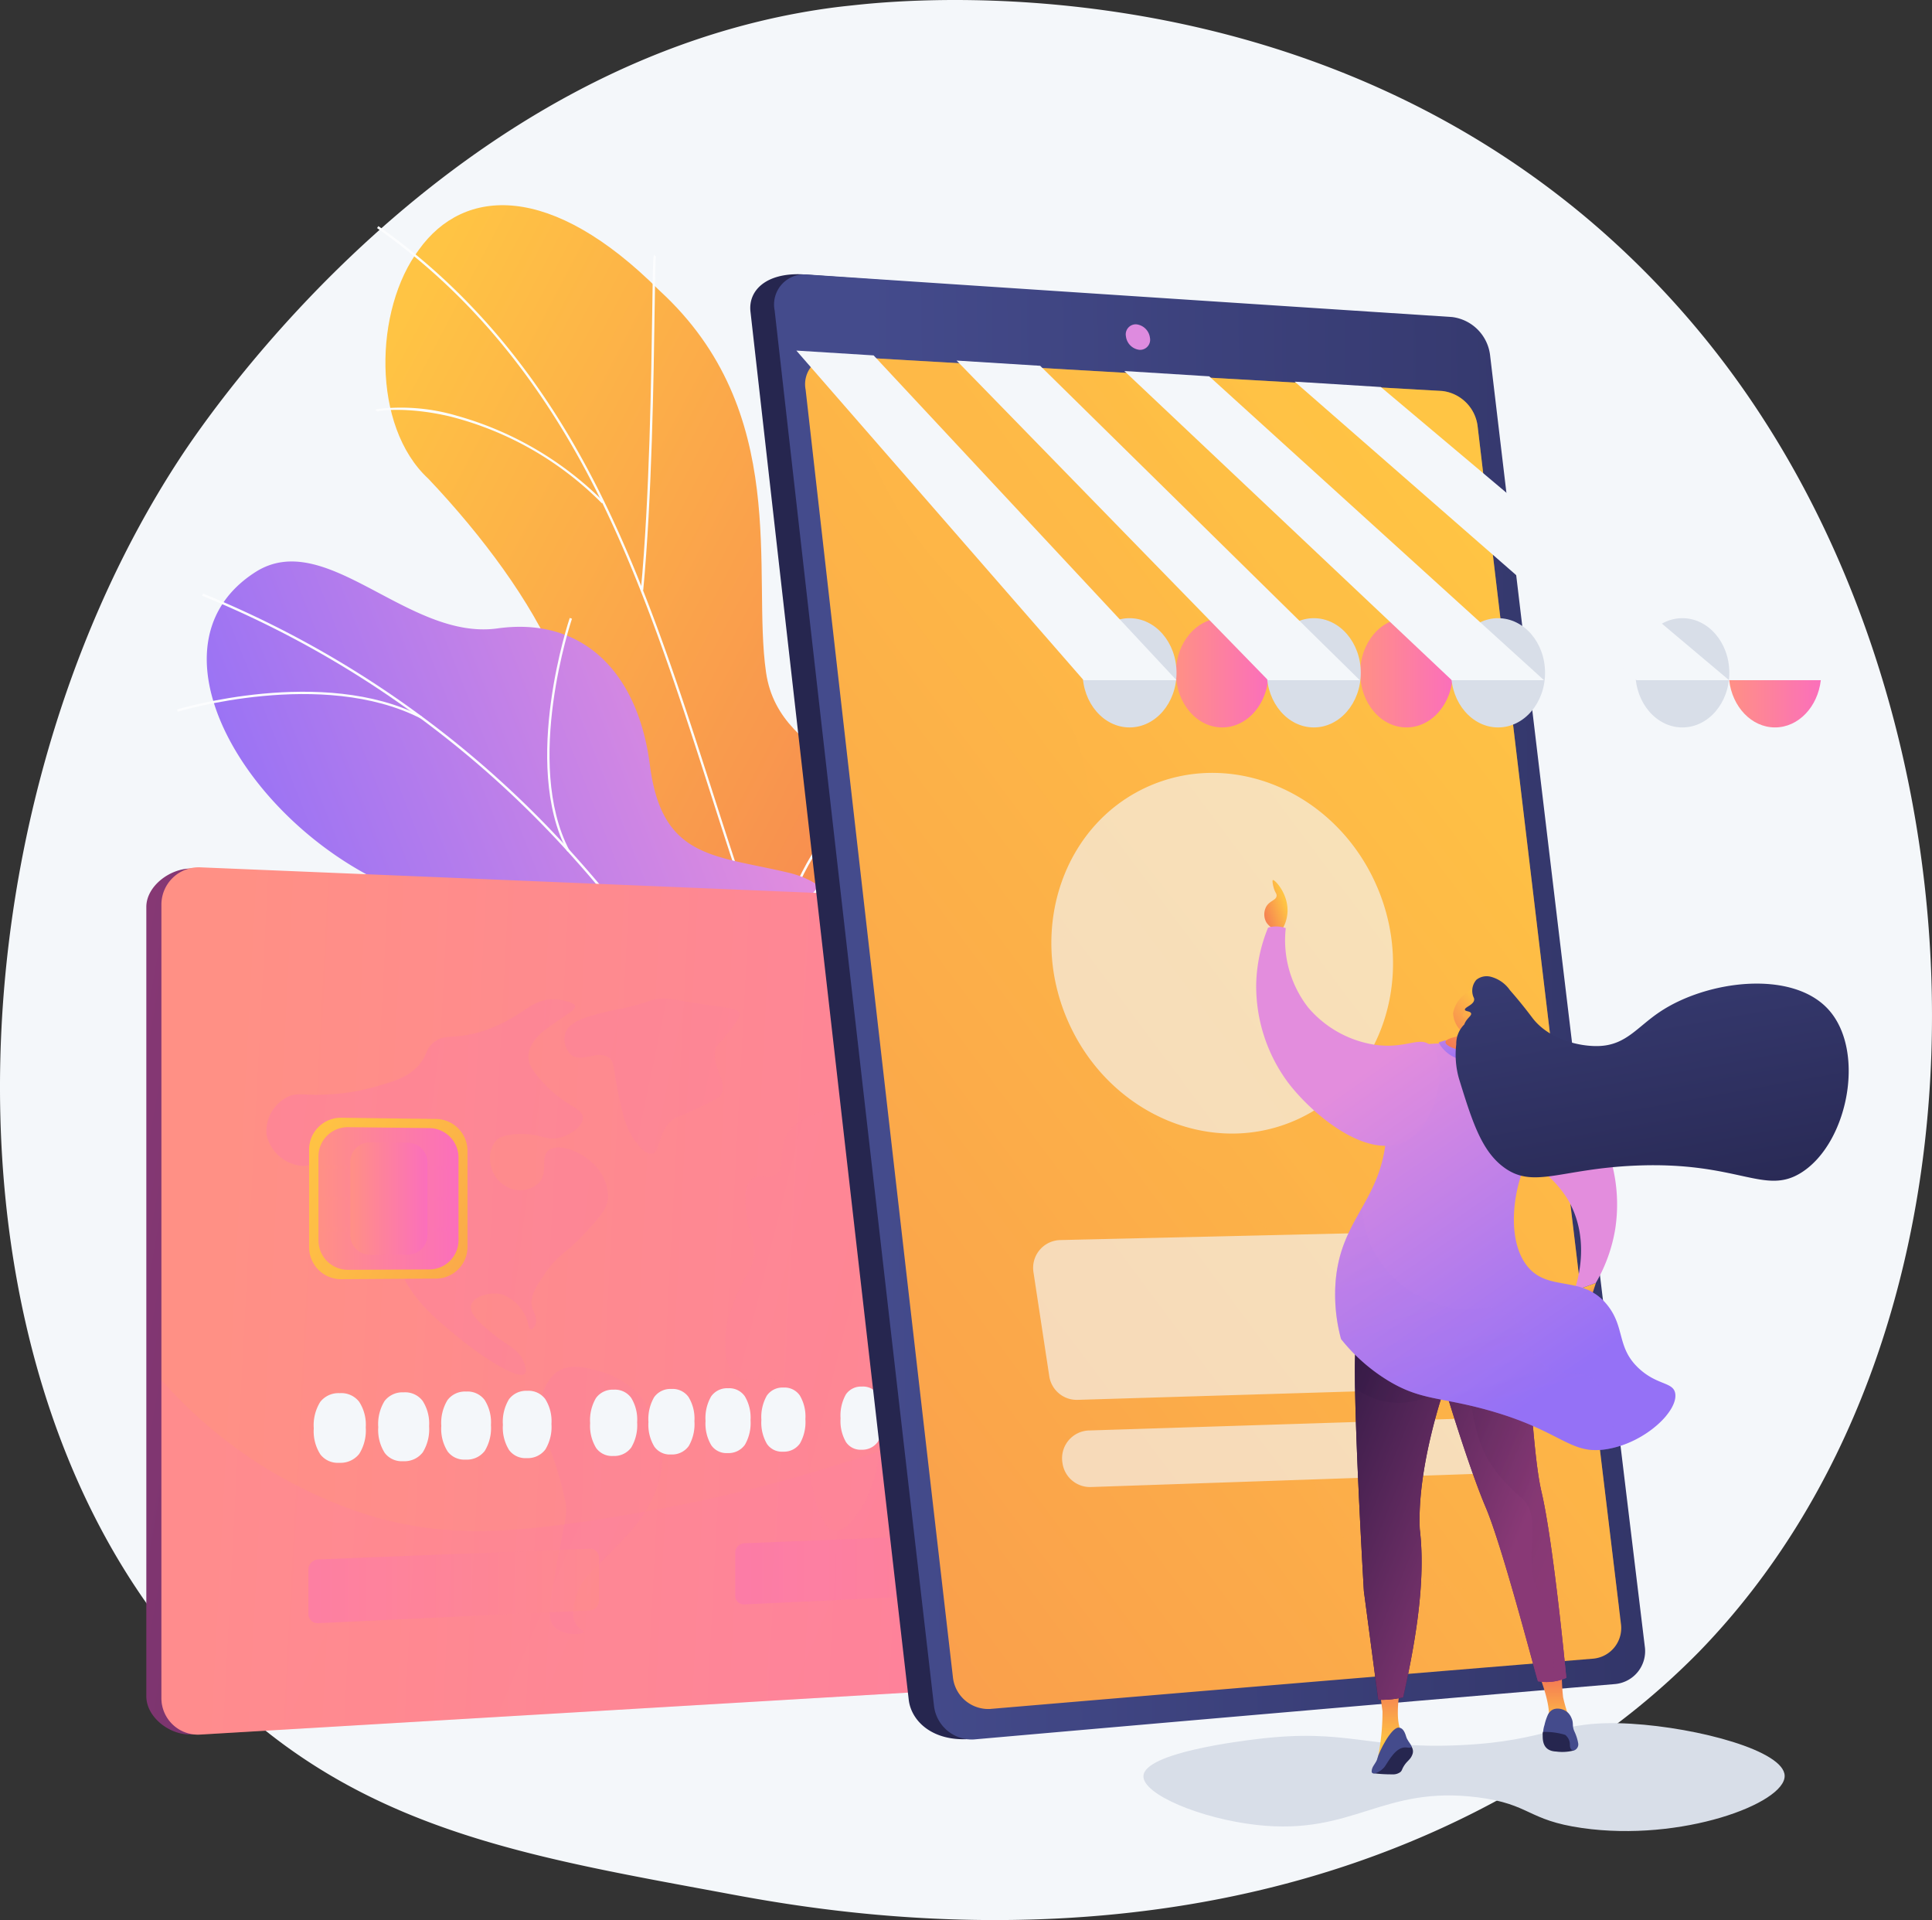 <svg xmlns="http://www.w3.org/2000/svg" xmlns:xlink="http://www.w3.org/1999/xlink" width="207.227" height="205.903" viewBox="0 0 207.227 205.903">
  <rect x="0" y="0" width="207.227" height="205.903" fill="#333333" stroke="none"/>
  <defs>
    <linearGradient id="linear-gradient" x1="0.099" y1="0.058" x2="0.967" y2="0.938" gradientUnits="objectBoundingBox">
      <stop offset="0" stop-color="#ffc444"/>
      <stop offset="1" stop-color="#f36f56"/>
    </linearGradient>
    <linearGradient id="linear-gradient-2" x1="0.792" y1="0.343" x2="0.012" y2="0.881" gradientUnits="objectBoundingBox">
      <stop offset="0" stop-color="#ab316d"/>
      <stop offset="1" stop-color="#792d3d"/>
    </linearGradient>
    <linearGradient id="linear-gradient-3" x1="1" y1="0.499" x2="0" y2="0.499" xlink:href="#linear-gradient"/>
    <linearGradient id="linear-gradient-4" x1="0.859" y1="0.339" x2="0.194" y2="0.606" gradientUnits="objectBoundingBox">
      <stop offset="0" stop-color="#e38ddd"/>
      <stop offset="1" stop-color="#9571f6"/>
    </linearGradient>
    <linearGradient id="linear-gradient-5" x1="1.161" y1="0.611" x2="-0.093" y2="0.452" gradientUnits="objectBoundingBox">
      <stop offset="0" stop-color="#311944"/>
      <stop offset="1" stop-color="#893976"/>
    </linearGradient>
    <linearGradient id="linear-gradient-6" x1="0.044" y1="0.5" x2="1.693" y2="0.563" gradientUnits="objectBoundingBox">
      <stop offset="0" stop-color="#ff9085"/>
      <stop offset="1" stop-color="#fb6fbb"/>
    </linearGradient>
    <linearGradient id="linear-gradient-7" x1="-1.904" y1="0.115" x2="3.129" y2="0.83" gradientUnits="objectBoundingBox">
      <stop offset="0" stop-color="#fb6fbb"/>
      <stop offset="1" stop-color="#ff9085"/>
    </linearGradient>
    <linearGradient id="linear-gradient-8" x1="-5.02" y1="-0.514" x2="4.3" y2="1.232" xlink:href="#linear-gradient-7"/>
    <linearGradient id="linear-gradient-9" x1="-7.633" y1="-0.088" x2="5.875" y2="0.937" xlink:href="#linear-gradient-7"/>
    <linearGradient id="linear-gradient-10" x1="-1.651" y1="0.098" x2="0.879" y2="0.614" xlink:href="#linear-gradient-7"/>
    <linearGradient id="linear-gradient-11" x1="-78.374" y1="-3.366" x2="21.671" y2="1.7" xlink:href="#linear-gradient-7"/>
    <linearGradient id="linear-gradient-12" x1="-26.102" y1="-8.923" x2="3.513" y2="1.917" xlink:href="#linear-gradient-7"/>
    <linearGradient id="linear-gradient-13" x1="-68.612" y1="-6.255" x2="7.557" y2="1.485" xlink:href="#linear-gradient-7"/>
    <linearGradient id="linear-gradient-14" x1="-29.431" y1="-6.919" x2="1.795" y2="1.153" xlink:href="#linear-gradient-7"/>
    <linearGradient id="linear-gradient-15" x1="-94.755" y1="-5.433" x2="8.985" y2="1.276" xlink:href="#linear-gradient-7"/>
    <linearGradient id="linear-gradient-16" x1="-31.76" y1="-3.934" x2="2.819" y2="0.998" xlink:href="#linear-gradient-7"/>
    <linearGradient id="linear-gradient-17" x1="-12.388" y1="-1.612" x2="1.184" y2="0.664" xlink:href="#linear-gradient-7"/>
    <linearGradient id="linear-gradient-18" x1="-1.547" y1="-0.615" x2="2.955" y2="1.845" gradientUnits="objectBoundingBox">
      <stop offset="0" stop-color="#f57e53"/>
      <stop offset="0" stop-color="#f68252"/>
      <stop offset="0.04" stop-color="#f99a4d"/>
      <stop offset="0.08" stop-color="#fcad49"/>
      <stop offset="0.13" stop-color="#feba46"/>
      <stop offset="0.2" stop-color="#ffc244"/>
      <stop offset="0.32" stop-color="#ffc444"/>
      <stop offset="0.45" stop-color="#fdb946"/>
      <stop offset="0.69" stop-color="#f99c4c"/>
      <stop offset="1" stop-color="#f36f56"/>
    </linearGradient>
    <linearGradient id="linear-gradient-19" x1="-0.003" y1="0.51" x2="0.995" y2="0.51" xlink:href="#linear-gradient-6"/>
    <linearGradient id="linear-gradient-20" x1="-0.003" y1="0.827" x2="0.995" y2="0.827" xlink:href="#linear-gradient-6"/>
    <linearGradient id="linear-gradient-21" x1="-0.003" y1="0.864" x2="0.995" y2="0.864" xlink:href="#linear-gradient-6"/>
    <linearGradient id="linear-gradient-22" x1="-0.003" y1="0.883" x2="0.995" y2="0.883" xlink:href="#linear-gradient-6"/>
    <linearGradient id="linear-gradient-23" x1="-0.006" y1="0.514" x2="0.992" y2="0.514" xlink:href="#linear-gradient-6"/>
    <linearGradient id="linear-gradient-24" x1="0.05" y1="0.504" x2="1.675" y2="0.71" xlink:href="#linear-gradient-7"/>
    <linearGradient id="linear-gradient-25" x1="0" y1="0.5" x2="1" y2="0.5" xlink:href="#linear-gradient-7"/>
    <linearGradient id="linear-gradient-26" x1="0" y1="0.5" x2="1" y2="0.5" xlink:href="#linear-gradient-7"/>
    <linearGradient id="linear-gradient-27" x1="0.12" y1="0.498" x2="1.614" y2="0.464" gradientUnits="objectBoundingBox">
      <stop offset="0" stop-color="#444b8c"/>
      <stop offset="1" stop-color="#26264f"/>
    </linearGradient>
    <linearGradient id="linear-gradient-28" x1="0.794" y1="0.113" x2="-0.747" y2="2.041" xlink:href="#linear-gradient"/>
    <linearGradient id="linear-gradient-29" x1="0.793" y1="0.123" x2="-0.826" y2="2.208" xlink:href="#linear-gradient"/>
    <linearGradient id="linear-gradient-30" x1="0" y1="0.5" x2="1" y2="0.5" xlink:href="#linear-gradient-6"/>
    <linearGradient id="linear-gradient-31" x1="0" y1="0.5" x2="1" y2="0.5" xlink:href="#linear-gradient-6"/>
    <linearGradient id="linear-gradient-34" x1="0" y1="0.5" x2="1" y2="0.5" xlink:href="#linear-gradient-6"/>
    <linearGradient id="linear-gradient-35" x1="0.782" y1="0.329" x2="-0.103" y2="0.986" xlink:href="#linear-gradient"/>
    <linearGradient id="linear-gradient-36" x1="0.416" y1="0.207" x2="0.655" y2="0.651" xlink:href="#linear-gradient"/>
    <linearGradient id="linear-gradient-37" x1="0.5" y1="1.152" x2="0.5" y2="-0.027" xlink:href="#linear-gradient"/>
    <linearGradient id="linear-gradient-38" x1="0.5" y1="0.734" x2="0.5" y2="-0.116" xlink:href="#linear-gradient"/>
    <linearGradient id="linear-gradient-39" x1="0" y1="0.5" x2="1" y2="0.5" xlink:href="#linear-gradient-5"/>
    <linearGradient id="linear-gradient-40" x1="-0.032" y1="0.129" x2="0.689" y2="0.731" xlink:href="#linear-gradient-5"/>
    <linearGradient id="linear-gradient-41" x1="0.252" y1="0.047" x2="0.972" y2="0.677" xlink:href="#linear-gradient-5"/>
    <linearGradient id="linear-gradient-42" x1="0.465" y1="0.36" x2="-0.201" y2="-1.097" xlink:href="#linear-gradient-4"/>
    <linearGradient id="linear-gradient-43" x1="0.121" y1="0.029" x2="0.601" y2="0.855" xlink:href="#linear-gradient-4"/>
    <linearGradient id="linear-gradient-44" x1="0.15" y1="-1.342" x2="0.694" y2="1.115" xlink:href="#linear-gradient-4"/>
    <linearGradient id="linear-gradient-45" x1="0.86" y1="0.292" x2="0.114" y2="1.156" xlink:href="#linear-gradient"/>
    <linearGradient id="linear-gradient-46" x1="1.053" y1="-1.153" x2="-0.97" y2="5.24" xlink:href="#linear-gradient"/>
    <linearGradient id="linear-gradient-47" x1="0.018" y1="-1.017" x2="0.749" y2="1.219" xlink:href="#linear-gradient-27"/>
    <linearGradient id="linear-gradient-48" x1="0.555" y1="0.622" x2="1.432" y2="2.129" xlink:href="#linear-gradient-4"/>
    <linearGradient id="linear-gradient-49" x1="0.053" y1="-0.577" x2="0.546" y2="0.805" xlink:href="#linear-gradient-4"/>
  </defs>
  <g id="Asset_1" data-name="Asset 1" transform="translate(0 0)">
    <path id="Path" d="M182.294,177.082a79.361,79.361,0,0,1-13.915,11.3c-36.038,24.063-77.234,17.127-89.97,14.76-20.55-3.825-37.9-6.523-52.8-19.988C-8.257,152.551-6.61,88.725,19.268,49.188,22.336,44.5,48.174,6.2,89.459.8,90.467.671,91.223.6,91.882.527c6.387-.676,45.964-4.248,78.235,22.792a96.26,96.26,0,0,1,18.947,21.5C214.272,83.745,214.351,144.038,182.294,177.082Z" transform="translate(0 0)" fill="#f4f7fa"/>
    <g id="Group" transform="translate(40.248 21.96)">
      <path id="Path-2" data-name="Path" d="M64.831,122.733Q56.873,127,48.69,130.927c-.025.127-9.307-9.106-8.415-18.222C42.2,94.9,28.592,90.3,22.548,86.072c-8.846-5.71-13.642-15.44-5.68-21.545,8.7-6.945-.652-22.936-12.254-35.187-6.12-5.632-5.836-18.186-1.008-24.589,4.811-6.7,14.165-7.238,25.8,4.409,14.154,12.975,9.879,30.306,11.42,40.933,1.5,10.44,15.344,9.52,12.7,21.717-1.988,10.572-6.85,20.72,1.542,25.92C63.479,102.787,67.18,109.278,64.831,122.733Z" transform="translate(1.091 0.048)" fill="url(#linear-gradient)"/>
      <path id="Path-3" data-name="Path" d="M59.586,126A421.575,421.575,0,0,1,39.944,73.506c-1.47-4.254-2.866-8.608-4.217-12.816C32.109,49.414,28.369,37.755,23,27.373,16.99,15.767,9.468,6.881,0,.207L.144,0c9.5,6.7,17.05,15.613,23.075,27.256,5.383,10.4,9.127,22.071,12.744,33.355,1.351,4.209,2.747,8.562,4.217,12.816a419.978,419.978,0,0,0,19.607,52.422Z" transform="translate(0.196 2.291)" fill="#fcfdfe"/>
      <path id="Path-4" data-name="Path" d="M.253,35.968,0,35.944C.936,26.063,1.123,12.87,1.224,5.782,1.3.078,1.325.068,1.454,0l.118.225L1.513.112l.109.059c-.072.2-.1,2.592-.144,5.616C1.377,12.877,1.19,26.077.253,35.968Z" transform="translate(28.491 5.368)" fill="#fcfdfe"/>
      <path id="Path-5" data-name="Path" d="M24.3,10.276A35.044,35.044,0,0,0,8.013.961C3.559-.092.447.3.2.439A.1.1,0,0,0,.238.388L0,.3C.025.231.089.2.263.159a21.116,21.116,0,0,1,8.462.72,35.919,35.919,0,0,1,15.75,9.216Z" transform="translate(0.018 21.742)" fill="#fcfdfe"/>
      <path id="Path-6" data-name="Path" d="M35.153,22.728C31.219,15.854,24.706,10.151,15.8,5.78A73.155,73.155,0,0,0,.588.384C.193.289.054.256,0,.233L.1,0C.139.016.364.072.647.138a73.424,73.424,0,0,1,15.26,5.415C24.864,9.945,31.414,15.682,35.374,22.6Z" transform="translate(10.613 70.452)" fill="#fcfdfe"/>
      <path id="Shape" d="M10.682,0l.144.039,0,.152-.1-.072.066.106C10.676.305-.795,9.843.328,23.164l-.249.02C-1.062,9.659,10.562.045,10.682,0Z" transform="translate(42.876 61.644)" fill="#fcfdfe"/>
      <path id="Path-7" data-name="Path" d="M17.231,9.981C15.293,7.156,10.832,3.2.593.384.034.23.034.23,0,.168L.223.048.112.108.176,0C.212.017.42.072.66.14c10.313,2.835,14.818,6.84,16.781,9.7Z" transform="translate(40.699 114.147)" fill="#fcfdfe"/>
      <path id="Path-8" data-name="Path" d="M.6,19.446C-.342,16.9-1,11.032,5.244.28,5.33.132,5.388.036,5.4,0l.228.112c-.019.039-.078.139-.168.3C-.729,11.069-.088,16.857.843,19.358Z" transform="translate(54.668 98.542)" fill="#fcfdfe"/>
    </g>
    <path id="Path-9" data-name="Path" d="M14.94,34.824a2.347,2.347,0,0,0,1.872,1.358,16.513,16.513,0,0,0,5.728-1.52,16.51,16.51,0,0,0,5.136-3.105,2.31,2.31,0,0,0,.346-2.215L20.061,0,0,8.512Z" transform="translate(76.368 130.568)" fill="url(#linear-gradient-2)"/>
    <ellipse id="Oval" cx="10.915" cy="1.754" rx="10.915" ry="1.754" transform="translate(75.594 137.359) rotate(-22.99)" fill="url(#linear-gradient-3)"/>
    <path id="Path-10" data-name="Path" d="M73.558,70.057a7.411,7.411,0,0,1-2.578,2.9c-9.907,5.157-15.112,4.87-15.616,4.722-.086-.026-1.56-4.563-1.644-4.592a9.281,9.281,0,0,0-2.647-4.812c-4.348-4.131-19.4-.606-19.613-11.916-.155-8.287,8.986-15.009-8.193-20.22S-7.993,9.627,5.2,1.149c7.569-4.864,16.4,7.367,25.976,6.029,9.1-1.271,15.066,4.616,16.355,14.659s6.849,9.633,14.862,11.536c9.626,2.285,5.832,13.685,4.1,18.546C65.106,55.834,67.366,68.62,73.558,70.057Z" transform="translate(22.177 60.213)" fill="url(#linear-gradient-4)"/>
    <g id="Group-2" data-name="Group" transform="translate(18.936 63.648)">
      <path id="Path-11" data-name="Path" d="M63.924,71.767A110.5,110.5,0,0,0,40.1,28.67,107.969,107.969,0,0,0,0,.235L.094,0a108.182,108.182,0,0,1,40.2,28.5A110.715,110.715,0,0,1,64.166,71.7Z" transform="translate(2.748 0.003)" fill="#fcfdfe"/>
      <path id="Path-12" data-name="Path" d="M.069,24.467C-.947,11.254,9.553.111,9.66,0l.183.175C9.737.285-.685,11.349.322,24.448Z" transform="translate(60.166 30.27)" fill="#fcfdfe"/>
      <path id="Path-13" data-name="Path" d="M31.292,11.054C24.219.056.243.254,0,.254L0,0A73.85,73.85,0,0,1,13.026,1.235c6.366,1.2,14.739,3.862,18.479,9.678Z" transform="translate(33.537 54.837)" fill="#fcfdfe"/>
      <path id="Path-14" data-name="Path" d="M2.163,25.045C-2.826,15.6,2.369.155,2.422,0l.24.082c-.053.154-5.212,15.5-.275,24.845Z" transform="translate(39.753 2.62)" fill="#fcfdfe"/>
      <path id="Path-15" data-name="Path" d="M26.15,2.876C15.607-2.537.226,2.094.072,2.142L0,1.9c.156-.048,15.633-4.71,26.269.752Z" transform="translate(0.058 10.533)" fill="#fcfdfe"/>
    </g>
    <path id="Path-16" data-name="Path" d="M128.934,81.7a3.634,3.634,0,0,1-3.115,3.767L4.877,92.855C2.586,92.991,0,91.055,0,88.762V4.125C0,1.834,2.649-.092,4.94,0L125.819,5.177a3.557,3.557,0,0,1,3.115,3.712Z" transform="translate(15.695 93.142)" fill="url(#linear-gradient-5)"/>
    <path id="Path-17" data-name="Path" d="M129.558,81.967a3.651,3.651,0,0,1-3.131,3.786L4.195,93A3.917,3.917,0,0,1,0,89.062V4.016A4,4,0,0,1,4.195,0L126.427,5.073a3.571,3.571,0,0,1,3.131,3.73Z" transform="translate(17.313 93.014)" fill="url(#linear-gradient-6)"/>
    <g id="Group-3" data-name="Group" transform="translate(28.512 107.064)" opacity="0.43" style="mix-blend-mode: multiply;isolation: isolate">
      <path id="Path-18" data-name="Path" d="M2.065,10.576A4.117,4.117,0,0,0,.037,14.519a4.246,4.246,0,0,0,3.038,3.2c1.719.51,2.285-.593,4.131-.421,2.787.258,4.95,3.1,5.852,5.191.886,2.056.2,2.555.768,4.921,1.008,4.153,4.112,6.675,7.064,9.072,2.452,1.99,6.179,4.38,6.848,3.648.239-.262.024-.852-.107-1.209-.516-1.415-1.695-1.728-3.3-3.039-1.146-.936-2.592-2.116-2.36-3.072.232-.94,2.066-1.537,3.429-1.137a4.527,4.527,0,0,1,2.448,2.4c.3.556.251,1.282.531,1.314.192.023.407-.274.5-.528.248-.654-.186-1.279-.344-1.783-.365-1.16.5-2.421,1.358-3.672,1.435-2.094,2.274-2.113,4.486-4.543,1.476-1.622,2.214-2.455,2.295-3.635a5.078,5.078,0,0,0-1.807-3.792c-1.349-1.228-3.643-2.078-4.621-1.206-.878.784.046,2.294-.986,3.435a2.925,2.925,0,0,1-2.973.648,3.423,3.423,0,0,1-2.279-3.031,2.874,2.874,0,0,1,.642-2.131c.208-.216.715-.652,2.417-.71,2.386-.081,2.88.726,4.3.413,1.183-.261,2.607-1.21,2.592-2.16-.02-1.112-2-1.25-4.278-3.79-.888-.991-1.611-1.82-1.553-2.888.081-1.5,1.662-2.658,1.976-2.887,1.229-.9,2.318-1.624,2.318-1.624.306-.2.751-.5.7-.784C33.089.53,32.85.4,32.423.263A5.283,5.283,0,0,0,30.035.052c-1.612.324-2.126,1.12-4.1,2.168a14.6,14.6,0,0,1-4,1.527c-2.112.441-2.839.027-3.888.8-1.015.747-.695,1.4-1.74,2.564-1.1,1.224-2.436,1.617-4.525,2.232a22.512,22.512,0,0,1-4.645.825C3.956,10.4,3.283,9.848,2.065,10.576Z" transform="translate(0.046 0.109)" fill="url(#linear-gradient-7)"/>
      <path id="Path-19" data-name="Path" d="M4.544,1.415C2.37,1.957.475,2.43.08,3.782a2.3,2.3,0,0,0,.561,2.2C1.783,7.029,3.5,5.45,4.752,6.36c.667.486.414,1.111,1.177,4.594.509,2.323.927,3.437,1.728,4.443.453.57,1.088,1.368,1.719,1.246.936-.181.58-2.133,2.054-3.514.516-.485.611-.288,3.063-1.47,1.428-.685,2.143-1.034,2.3-1.328.8-1.5-1.332-3.384-.473-5.17.162-.336.184-.158,1.282-1.547,1.259-1.594,1.243-1.848,1.21-1.973-.14-.531-1.076-.6-3.506-.953C11.26.093,10.931-.16,9.723.1,8.921.279,8.707.469,6.972.9,5.608,1.233,5.456,1.187,4.544,1.415Z" transform="translate(32.036 0.009)" fill="url(#linear-gradient-8)"/>
      <path id="Path-20" data-name="Path" d="M1.613.669A4.82,4.82,0,0,0,.065,3.846c-.242,1.6.211,2.634,1.056,5.244a36.01,36.01,0,0,1,1.615,5.652c.119,1.4-.13,1.652-1.123,7.2-.739,4.134-.819,5.2-.14,5.929,1,1.065,3.136.857,3.221.572.042-.139-.42-.24-.768-.691-.776-1.008-.216-2.747-.072-3.205.581-1.809,1.691-2.613,3.482-4.443,2.109-2.156,3.48-3.557,4.485-5.6a10.814,10.814,0,0,0,1.234-6.1,9.675,9.675,0,0,0-1.715-4.437A9.14,9.14,0,0,0,6.433.5C5.056.106,3.09-.471,1.613.669Z" transform="translate(29.45 39.507)" fill="url(#linear-gradient-9)"/>
      <path id="Path-21" data-name="Path" d="M2.185,23.791A21.8,21.8,0,0,0,.236,28.6c-.3,1.4-.583,4.579.942,5.782,1.377,1.086,2.964-.444,4.879.762A5.513,5.513,0,0,1,7.981,37.8c1.112,2.4.582,3.75,1.057,6.85.223,1.456.936,6.08,2.7,6.345,1.47.221,3.066-2.672,3.332-3.154a17.388,17.388,0,0,0,1.494-5.18c.694-3.478.432-3.96,1.166-4.944.936-1.269,2.074-1.436,2.322-2.642a3.2,3.2,0,0,0-.515-2.16c-.968-1.8-2.319-1.578-3.232-3.316-.526-1-.667-2.2-.455-2.314.191-.105.72.621.973.973.785,1.08.689,1.476,1.165,2.02a3.225,3.225,0,0,0,2.706.87c.742-.108,2.078-.576,2.241-1.5.126-.708-.483-1.457-1.215-2.357-.591-.726-1.034-1.037-.962-1.178s.6.037,1.986.539c1.5.544,2.252.816,2.358.881.5.307.936.725,2.345,3.233,1.427,2.537,1.944,3.812,2.269,3.7.161-.056.133-.407.251-1.6.177-1.778.274-2.679.69-3.328.351-.546,1.1-1.291,1.877-1.2.465.056,1.023.832,2.118,2.38,1.08,1.524,1.44,2.04,2.169,2.436.382.207,1.066.576,1.6.245a2.141,2.141,0,0,0,.554-2.267c-.3-.957-1.133-1.038-1.108-1.626.034-.84,1.756-1.412,1.906-1.461,1.109-.36,1.392.029,1.959-.364a3.526,3.526,0,0,0,.976-3.279c-.216-1.209-.955-1.65-.732-2.175.188-.442.778-.288,1.948-.622a4.619,4.619,0,0,0,2.845-1.706,5.316,5.316,0,0,0,.6-2.439,11.5,11.5,0,0,0,0-2.166c-.144-1.593-.449-1.706-.3-2.169.325-1.016,1.891-.724,4.854-1.656,1.69-.53,2.908-1.166,3.024-.914.149.316-1.823,1.205-1.956,2.873-.1,1.264.89,2.544,1.305,2.424.343-.1.1-1.094.71-2.547a4.17,4.17,0,0,1,1.3-1.868c.874-.626,1.389-.183,2.174-.85.628-.534.469-.962,1-1.525,1.189-1.274,3.19-.352,3.319-.827.119-.438-1.423-1.84-3.436-2.177-1.795-.3-2.071.559-4.116.541-1.163-.009-2.575-.547-5.412-1.629a12.875,12.875,0,0,0-3.91-1.148C44.9,3.752,44.87,3.917,43.8,3.8a6.261,6.261,0,0,1-3.907-1.435c-.93-.888-.648-1.4-1.413-1.944-1.241-.873-2.943-.205-4.392.387a21.481,21.481,0,0,0-4.5,2.742c-2.172,1.549-2.9,2.326-4.1,2.152-.9-.129-1.087-.648-2.1-.658-.822-.008-1.08.329-2.753,1.08-1.622.72-2.448,1.084-3.159.936-1.1-.228-1.142-1.054-2.336-1.579-1.276-.56-2.5-.176-3.988.294C9.3,6.357,7.472,6.931,6.588,8.623c-.941,1.794-.072,3.39-1.13,4.186-.882.662-1.786-.208-2.6.484-.984.833-.69,2.952-.536,4.068.3,2.2,1.059,2.74.8,4.282A7.117,7.117,0,0,1,2.185,23.791Z" transform="translate(49.265 6.089)" fill="url(#linear-gradient-10)"/>
      <path id="Path-22" data-name="Path" d="M1.058,0C.605-.038-.154,1.951.028,3.812.038,3.922.188,5.365.6,5.4c.39.035.792-1.163.837-1.287a5.013,5.013,0,0,0,.192-1.963C1.615,1.849,1.482.039,1.058,0Z" transform="translate(68.257 47.951)" fill="url(#linear-gradient-11)"/>
      <path id="Path-23" data-name="Path" d="M0,.056C-.027.142.1.284.449.585A6.706,6.706,0,0,0,2.6,2.05c.657.238,2.287.658,2.637,0A1.541,1.541,0,0,0,4.622.428c-.548-.4-.96-.034-2.271-.084C.99.293.085-.155,0,.056Z" transform="translate(85.4 42.987)" fill="url(#linear-gradient-12)"/>
      <path id="Path-24" data-name="Path" d="M1.064,0C.794.056.863.646.329,1.93c-.249.6-.384.76-.307.963a1.155,1.155,0,0,0,1.715.1c.477-.5.26-1.4.183-1.709C1.775.692,1.381-.058,1.064,0Z" transform="translate(88.958 39.386)" fill="url(#linear-gradient-13)"/>
      <path id="Path-25" data-name="Path" d="M.42,1.4A2.987,2.987,0,0,0,1.807,2.514c.293.138,2.456,1.152,3,.327a1.321,1.321,0,0,0-.06-1.212c-.267-.508-.755-.621-1.557-.84C.8.137.253-.192.058.118-.162.466.31,1.223.42,1.4Z" transform="translate(95.074 42.841)" fill="url(#linear-gradient-14)"/>
      <path id="Path-26" data-name="Path" d="M.187.006c-.288.1-.27,1.567.243,2.72.267.6.753,1.308.975,1.207.239-.109.117-1.14-.061-1.836C1.078,1.063.466-.094.187.006Z" transform="translate(91.241 36.973)" fill="url(#linear-gradient-15)"/>
      <path id="Path-27" data-name="Path" d="M0,4.424c.005-.342.765-.265,1.755-.962A6.6,6.6,0,0,0,3.987.61C4.1.333,4.2-.017,4.288,0a3.083,3.083,0,0,1,0,1.622A4.7,4.7,0,0,1,2.181,4.815a1.771,1.771,0,0,1-.966.279C.645,5.077,0,4.741,0,4.424Z" transform="translate(93.739 25.657)" fill="url(#linear-gradient-16)"/>
      <path id="Path-28" data-name="Path" d="M2.3,3.39C.963,4.715.233,4.5.035,5.236c-.225.831.693,1.174.857,2.837C.995,9.106.713,9.7.953,9.844c.365.216.968-1.172,2.376-1.728a3.35,3.35,0,0,1,2.788.168c.7.443.611.888,1.748,1.963.727.688,1.105,1.034,1.561.951.751-.137,1.175-1.342,1.436-2.082a6.642,6.642,0,0,0,.36-3.652c-.152-.709-.264-.538-2.333-3.771C8.313.8,8.086.412,7.566.176A2.859,2.859,0,0,0,5.152.447a7.224,7.224,0,0,0-1.516,1.4C2.769,2.776,2.823,2.868,2.3,3.39Z" transform="translate(89.374 46.663)" fill="url(#linear-gradient-17)"/>
    </g>
    <path id="Path-29" data-name="Path" d="M13.664,17.249l-10.237.066A3.437,3.437,0,0,1,0,13.86V3.433A3.413,3.413,0,0,1,3.427,0L13.664.129a3.43,3.43,0,0,1,3.325,3.456V13.819A3.4,3.4,0,0,1,13.664,17.249Z" transform="translate(33.155 119.868)" fill="url(#linear-gradient-18)"/>
    <path id="Shape-2" data-name="Shape" d="M0,12.117V3.168A3.142,3.142,0,0,1,3.157,0L11.95.1a3.161,3.161,0,0,1,3.075,3.188v8.8a3.136,3.136,0,0,1-3.075,3.168L3.157,15.3H3.139A3.166,3.166,0,0,1,0,12.117Z" transform="translate(34.155 120.877)" fill="url(#linear-gradient-19)"/>
    <path id="Path-30" data-name="Path" d="M0,0,14.592.1Z" transform="translate(34.375 125.155)" fill="#f4f7fa"/>
    <path id="Path-31" data-name="Path" d="M14.592.54,0,.445V0L14.592.1V.54Z" transform="translate(34.375 124.933)" fill="url(#linear-gradient-20)"/>
    <path id="Path-32" data-name="Path" d="M0,.02,14.592.08Z" transform="translate(34.375 128.506)" fill="#f4f7fa"/>
    <path id="Path-33" data-name="Path" d="M14.592.485,0,.445V0L14.592.048V.485Z" transform="translate(34.375 128.298)" fill="url(#linear-gradient-21)"/>
    <path id="Path-34" data-name="Path" d="M0,.056,14.592.043Z" transform="translate(34.375 131.843)" fill="#f4f7fa"/>
    <path id="Path-35" data-name="Path" d="M14.592.438,0,.451V.006L14.592,0V.438Z" transform="translate(34.375 131.656)" fill="url(#linear-gradient-22)"/>
    <path id="Path-36" data-name="Path" d="M5.972,11.6l-4.077.014A1.914,1.914,0,0,1,0,9.694V1.909A1.9,1.9,0,0,1,1.894,0L5.972.038A1.92,1.92,0,0,1,7.844,1.967V9.684A1.908,1.908,0,0,1,5.972,11.6Z" transform="translate(37.793 122.728)" fill="#fec045"/>
    <path id="Shape-3" data-name="Shape" d="M0,9.915V2.129A2.109,2.109,0,0,1,2.111,0L6.19.04A2.132,2.132,0,0,1,8.274,2.19V9.905A2.119,2.119,0,0,1,6.19,12.043l-4.079.014H2.1A2.124,2.124,0,0,1,0,9.915Z" transform="translate(37.575 122.507)" fill="url(#linear-gradient-23)"/>
    <path id="Path-37" data-name="Path" d="M47.6,14.832C37.027,16.51,30.192,16.854,22.4,14.544A49.644,49.644,0,0,1,0,0V34.074A3.916,3.916,0,0,0,4.195,38.01l122.232-7.245a3.65,3.65,0,0,0,3.131-3.786V15C112.952,4.193,99.57,3.143,90.142,4.37,78.539,5.882,71.983,10.961,47.6,14.832Z" transform="translate(17.313 148)" opacity="0.15" fill="url(#linear-gradient-24)" style="mix-blend-mode: multiply;isolation: isolate"/>
    <g id="Group-4" data-name="Group" transform="translate(33.048 164.088)" opacity="0.42" style="mix-blend-mode: multiply;isolation: isolate">
      <path id="Path-38" data-name="Path" d="M30.2,6.62,1.036,7.988A.988.988,0,0,1,0,6.989V2.241A1.1,1.1,0,0,1,1.036,1.153L30.2,0a.948.948,0,0,1,.968.974v4.59A1.051,1.051,0,0,1,30.2,6.62Z" transform="translate(0.029 1.995)" fill="url(#linear-gradient-25)"/>
      <path id="Path-39" data-name="Path" d="M36.593,6.292.953,7.967A.93.93,0,0,1,0,7.006V2.451A1.034,1.034,0,0,1,.953,1.407L36.593,0a.882.882,0,0,1,.876.927v4.36A.979.979,0,0,1,36.593,6.292Z" transform="translate(45.813 0.003)" fill="url(#linear-gradient-26)"/>
    </g>
    <path id="Shape-4" data-name="Shape" d="M.711,6.573A4.588,4.588,0,0,1,0,3.775,4.742,4.742,0,0,1,.69.943,2.475,2.475,0,0,1,2.783,0a2.417,2.417,0,0,1,2.08.916,4.486,4.486,0,0,1,.712,2.753A4.744,4.744,0,0,1,4.883,6.5a2.536,2.536,0,0,1-2.1.968H2.689A2.34,2.34,0,0,1,.711,6.573Z" transform="translate(33.655 149.403)" fill="#f4f7fa"/>
    <path id="Shape-5" data-name="Shape" d="M.7,6.5A4.571,4.571,0,0,1,0,3.731,4.725,4.725,0,0,1,.675.932,2.409,2.409,0,0,1,2.72,0,2.353,2.353,0,0,1,4.753.906a4.474,4.474,0,0,1,.7,2.723,4.731,4.731,0,0,1-.676,2.8,2.469,2.469,0,0,1-2.053.956H2.627A2.273,2.273,0,0,1,.7,6.5Z" transform="translate(40.572 149.316)" fill="#f4f7fa"/>
    <path id="Shape-6" data-name="Shape" d="M.68,6.424A4.531,4.531,0,0,1,0,3.688,4.708,4.708,0,0,1,.661.922a2.343,2.343,0,0,1,2-.922A2.284,2.284,0,0,1,4.646.9a4.469,4.469,0,0,1,.68,2.693,4.722,4.722,0,0,1-.661,2.768A2.4,2.4,0,0,1,2.659,7.3H2.57A2.222,2.222,0,0,1,.68,6.424Z" transform="translate(47.333 149.23)" fill="#f4f7fa"/>
    <path id="Shape-7" data-name="Shape" d="M.664,6.35A4.549,4.549,0,0,1,0,3.647,4.68,4.68,0,0,1,.648.911,2.286,2.286,0,0,1,2.6,0,2.232,2.232,0,0,1,4.545.886a4.433,4.433,0,0,1,.664,2.661,4.688,4.688,0,0,1-.648,2.736A2.351,2.351,0,0,1,2.6,7.219H2.514A2.16,2.16,0,0,1,.664,6.35Z" transform="translate(53.94 149.151)" fill="#f4f7fa"/>
    <path id="Shape-8" data-name="Shape" d="M.643,6.251A4.547,4.547,0,0,1,0,3.587,4.68,4.68,0,0,1,.625.9,2.194,2.194,0,0,1,2.516,0,2.145,2.145,0,0,1,4.4.872,4.441,4.441,0,0,1,5.042,3.5a4.681,4.681,0,0,1-.626,2.693,2.255,2.255,0,0,1-1.9.918H2.435A2.078,2.078,0,0,1,.643,6.251Z" transform="translate(63.298 149.029)" fill="#f4f7fa"/>
    <path id="Shape-9" data-name="Shape" d="M.632,6.181A4.527,4.527,0,0,1,0,3.549,4.686,4.686,0,0,1,.61.885,2.137,2.137,0,0,1,2.462,0,2.089,2.089,0,0,1,4.3.864a4.437,4.437,0,0,1,.632,2.592A4.672,4.672,0,0,1,4.323,6.12a2.191,2.191,0,0,1-1.859.907H2.383A2.022,2.022,0,0,1,.632,6.181Z" transform="translate(69.552 148.952)" fill="#f4f7fa"/>
    <path id="Shape-10" data-name="Shape" d="M.617,6.113A4.525,4.525,0,0,1,0,3.509,4.659,4.659,0,0,1,.6.876,2.086,2.086,0,0,1,2.409,0a2.032,2.032,0,0,1,1.8.855,4.455,4.455,0,0,1,.618,2.564,4.659,4.659,0,0,1-.6,2.634,2.14,2.14,0,0,1-1.819.9H2.332A1.971,1.971,0,0,1,.617,6.113Z" transform="translate(75.676 148.876)" fill="#f4f7fa"/>
    <path id="Shape-11" data-name="Shape" d="M.6,6.046A4.5,4.5,0,0,1,0,3.47,4.655,4.655,0,0,1,.585.864,2.03,2.03,0,0,1,2.358,0,1.984,1.984,0,0,1,4.121.845a4.419,4.419,0,0,1,.6,2.535A4.657,4.657,0,0,1,4.14,5.988a2.086,2.086,0,0,1-1.782.887H2.285A1.931,1.931,0,0,1,.6,6.046Z" transform="translate(81.666 148.803)" fill="#f4f7fa"/>
    <path id="Shape-12" data-name="Shape" d="M.584,5.954A4.478,4.478,0,0,1,0,3.418,4.634,4.634,0,0,1,.567.852,1.967,1.967,0,0,1,2.286,0,1.916,1.916,0,0,1,4,.833a4.4,4.4,0,0,1,.587,2.5A4.628,4.628,0,0,1,4.014,5.9a2.023,2.023,0,0,1-1.728.873H2.214A1.859,1.859,0,0,1,.584,5.954Z" transform="translate(90.158 148.695)" fill="#f4f7fa"/>
    <path id="Shape-13" data-name="Shape" d="M.576,5.892A4.488,4.488,0,0,1,0,3.382,4.629,4.629,0,0,1,.555.843,1.916,1.916,0,0,1,2.238,0,1.872,1.872,0,0,1,3.914.824,4.4,4.4,0,0,1,4.491,3.3a4.624,4.624,0,0,1-.557,2.541A1.967,1.967,0,0,1,2.242,6.7H2.171A1.814,1.814,0,0,1,.576,5.892Z" transform="translate(95.842 148.624)" fill="#f4f7fa"/>
    <path id="Shape-14" data-name="Shape" d="M.56,5.831A4.464,4.464,0,0,1,0,3.347,4.621,4.621,0,0,1,.544.834,1.869,1.869,0,0,1,2.192,0,1.826,1.826,0,0,1,3.834.816a4.378,4.378,0,0,1,.56,2.448,4.619,4.619,0,0,1-.545,2.514,1.917,1.917,0,0,1-1.656.855H2.125A1.774,1.774,0,0,1,.56,5.831Z" transform="translate(101.417 148.554)" fill="#f4f7fa"/>
    <path id="Shape-15" data-name="Shape" d="M.549,5.772A4.476,4.476,0,0,1,0,3.312,4.6,4.6,0,0,1,.533.826,1.83,1.83,0,0,1,2.148,0,1.788,1.788,0,0,1,3.757.808a4.362,4.362,0,0,1,.551,2.421,4.613,4.613,0,0,1-.535,2.489,1.871,1.871,0,0,1-1.625.845H2.082A1.732,1.732,0,0,1,.549,5.772Z" transform="translate(106.871 148.487)" fill="#f4f7fa"/>
    <path id="Shape-16" data-name="Shape" d="M.534,5.685A4.451,4.451,0,0,1,0,3.261,4.59,4.59,0,0,1,.517.813,1.773,1.773,0,0,1,2.086,0,1.727,1.727,0,0,1,3.648.8a4.352,4.352,0,0,1,.535,2.385,4.594,4.594,0,0,1-.519,2.453,1.81,1.81,0,0,1-1.577.832H2.024A1.677,1.677,0,0,1,.534,5.685Z" transform="translate(114.618 148.39)" fill="#f4f7fa"/>
    <path id="Shape-17" data-name="Shape" d="M.523,5.629A4.442,4.442,0,0,1,0,3.23,4.608,4.608,0,0,1,.5.806,1.721,1.721,0,0,1,2.041,0,1.687,1.687,0,0,1,3.572.788,4.392,4.392,0,0,1,4.1,3.154a4.6,4.6,0,0,1-.509,2.429,1.767,1.767,0,0,1-1.546.823H1.986A1.64,1.64,0,0,1,.523,5.629Z" transform="translate(119.805 148.323)" fill="#f4f7fa"/>
    <path id="Shape-18" data-name="Shape" d="M.512,5.575A4.433,4.433,0,0,1,0,3.2,4.58,4.58,0,0,1,.5.8,1.688,1.688,0,0,1,2,0a1.651,1.651,0,0,1,1.5.781,4.316,4.316,0,0,1,.51,2.341,4.575,4.575,0,0,1-.5,2.4A1.731,1.731,0,0,1,2,6.342H1.946A1.6,1.6,0,0,1,.512,5.575Z" transform="translate(124.898 148.26)" fill="#f4f7fa"/>
    <path id="Shape-19" data-name="Shape" d="M.5,5.522A4.441,4.441,0,0,1,0,3.168,4.561,4.561,0,0,1,.488.792,1.663,1.663,0,0,1,1.966,0,1.616,1.616,0,0,1,3.437.774a4.343,4.343,0,0,1,.507,2.319,4.579,4.579,0,0,1-.49,2.381,1.693,1.693,0,0,1-1.487.806h-.06A1.568,1.568,0,0,1,.5,5.522Z" transform="translate(129.882 148.196)" fill="#f4f7fa"/>
    <path id="Path-40" data-name="Path" d="M76.279,8.725q8.245,69.7,16.492,137.931a3.522,3.522,0,0,1-3.133,4.012q-33.141,3.143-66.281,6.425c-3.941.192-6.1-2.011-6.359-4.216Q8.51,79.215.022,4.008c-.254-2.252,1.656-4.188,5.594-4Q38.92,2.389,72.224,4.7A4.657,4.657,0,0,1,76.279,8.725Z" transform="translate(80.474 29.412)" fill="#26264f"/>
    <path id="Path-41" data-name="Path" d="M76.761,8.618q8.3,70,16.6,138.521a3.543,3.543,0,0,1-3.154,4.032q-34.412,2.914-68.823,5.944a4.082,4.082,0,0,1-4.273-3.688Q8.564,79.424.028,3.862A3.227,3.227,0,0,1,3.4.008q34.644,2.31,69.287,4.566A4.684,4.684,0,0,1,76.761,8.618Z" transform="translate(83.06 29.424)" fill="url(#linear-gradient-27)"/>
    <path id="Path-42" data-name="Path" d="M72.1,7.506Q79.79,72.358,87.475,135.945a3.3,3.3,0,0,1-2.947,3.758Q52.166,142.35,19.8,145.1a3.816,3.816,0,0,1-3.979-3.444Q7.923,73.3.026,3.618A3.03,3.03,0,0,1,3.162.006Q35.727,1.9,68.293,3.759A4.328,4.328,0,0,1,72.1,7.506Z" transform="translate(86.385 38.17)" fill="url(#linear-gradient-28)"/>
    <path id="Path-43" data-name="Path" d="M64.356,3.708Q32.179,1.874,0,0A49.185,49.185,0,0,0,3.769,12.192C10.885,27.63,21.337,28.48,25.428,41.934c4.213,13.859-5.289,18.2-.648,30.71C29.82,86.223,42.172,84.257,48.7,99.152c5.628,12.838-1.618,18.707,4.2,26.508,6.378,8.551,18.179,5.652,30.429,8.549Q75.75,71.447,68.165,7.456A4.325,4.325,0,0,0,64.356,3.708Z" transform="translate(90.321 38.22)" opacity="0.35" fill="url(#linear-gradient-29)" style="mix-blend-mode: multiply;isolation: isolate"/>
    <path id="Path-44" data-name="Path" d="M2.585,1.447A1.079,1.079,0,0,1,1.456,2.733,1.65,1.65,0,0,1,.01,1.288,1.076,1.076,0,0,1,1.14,0,1.653,1.653,0,0,1,2.585,1.447Z" transform="translate(120.759 34.783)" fill="#de8bdf"/>
    <ellipse id="Oval-2" data-name="Oval" cx="4.965" cy="5.858" rx="4.965" ry="5.858" transform="translate(126.129 66.294)" fill="url(#linear-gradient-30)"/>
    <ellipse id="Oval-3" data-name="Oval" cx="4.965" cy="5.858" rx="4.965" ry="5.858" transform="translate(145.894 66.294)" fill="url(#linear-gradient-31)"/>
    <ellipse id="Oval-4" data-name="Oval" cx="5.036" cy="5.858" rx="5.036" ry="5.858" transform="translate(135.886 66.294)" fill="#d8dee8"/>
    <ellipse id="Oval-5" data-name="Oval" cx="4.965" cy="5.858" rx="4.965" ry="5.858" transform="translate(165.658 66.294)" fill="url(#linear-gradient-31)"/>
    <ellipse id="Oval-6" data-name="Oval" cx="5.036" cy="5.858" rx="5.036" ry="5.858" transform="translate(155.651 66.294)" fill="#d8dee8"/>
    <ellipse id="Oval-7" data-name="Oval" cx="5.036" cy="5.858" rx="5.036" ry="5.858" transform="translate(175.416 66.294)" fill="#d8dee8"/>
    <ellipse id="Oval-8" data-name="Oval" cx="5.036" cy="5.858" rx="5.036" ry="5.858" transform="translate(116.122 66.294)" fill="#d8dee8"/>
    <path id="Path-45" data-name="Path" d="M0,0,30.812,35.35h79.525L71.8,4.478,0,0Z" transform="translate(85.417 37.596)" fill="url(#linear-gradient-30)"/>
    <path id="Path-46" data-name="Path" d="M0,0,30.812,35.35h9.964L8.289.517,0,0Z" transform="translate(85.417 37.596)" fill="#f4f7fa"/>
    <path id="Path-47" data-name="Path" d="M0,0,33.408,34.278h9.843L8.965.559,0,0Z" transform="translate(102.604 38.668)" fill="#f4f7fa"/>
    <path id="Path-48" data-name="Path" d="M0,0,35.12,33.155h9.89L9.1.567,0,0Z" transform="translate(120.601 39.79)" fill="#f4f7fa"/>
    <path id="Path-49" data-name="Path" d="M9.24.576,0,0,36.656,32.016h9.938L9.24.576Z" transform="translate(138.87 40.929)" fill="#f4f7fa"/>
    <path id="Path-50" data-name="Path" d="M0,0C.329,2.859,2.4,5.064,4.915,5.064S9.5,2.859,9.829,0Z" transform="translate(185.472 72.945)" fill="url(#linear-gradient-34)"/>
    <path id="Shape-20" data-name="Shape" d="M1.742,26.537c-4.3-9.914-.365-21.169,8.795-25.142s20.07.839,24.37,10.751.363,21.169-8.8,25.142a16.833,16.833,0,0,1-6.725,1.394C12.134,38.681,5.019,34.09,1.742,26.537Z" transform="translate(112.769 82.882)" fill="#f4f7fa" opacity="0.63"/>
    <g id="Group-5" data-name="Group" transform="translate(110.808 131.976)" opacity="0.63">
      <path id="Path-51" data-name="Path" d="M46.691,16.837,4.77,18.109a2.979,2.979,0,0,1-3.037-2.532L.034,4.4A2.982,2.982,0,0,1,2.914.973L44.88,0A2.982,2.982,0,0,1,47.9,2.533l1.656,10.878a2.98,2.98,0,0,1-2.861,3.425Z" transform="translate(0.005 0.035)" fill="#f4f7fa"/>
      <path id="Path-52" data-name="Path" d="M44.994,5.961,3.1,7.394A2.981,2.981,0,0,1,.05,4.862L.034,4.757A2.981,2.981,0,0,1,2.887,1.329L44.8,0A2.982,2.982,0,0,1,47.84,2.533h0a2.982,2.982,0,0,1-2.845,3.428Z" transform="translate(3.11 20.099)" fill="#f4f7fa"/>
    </g>
    <path id="Path-53" data-name="Path" d="M12.174,1.71C21.94.523,23.956,2.819,33.892,2.368c9.774-.443,10.444-2.782,18.432-2.3C59.5.5,68.744,2.972,68.777,5.658c.036,2.956-11.074,7.113-21.719,5.594-5.923-.845-5.514-2.565-11.188-3.291-10.279-1.315-13.3,4.114-23.693,2.962C6.164,10.257-.113,7.631,0,5.658.143,3.172,10.434,1.922,12.174,1.71Z" transform="translate(122.646 184.787)" fill="#d8dee8"/>
    <path id="Path-54" data-name="Path" d="M1.834,5.43a4.067,4.067,0,0,0,.66-2.079C2.544,1.422,1.113-.083.921,0c-.1.047.028.612.1.864.153.521.318.572.3.811C1.3,2.171.587,2.191.211,2.845a1.766,1.766,0,0,0,0,1.673A2,2,0,0,0,1.834,5.43Z" transform="translate(135.608 94.379)" fill="url(#linear-gradient-35)"/>
    <path id="Path-55" data-name="Path" d="M.55,4.128,0,2.236,2.3.535,3.727,0,2.879,2.647.55,4.128Z" transform="translate(167.451 137.575)" fill="url(#linear-gradient-36)"/>
    <path id="Path-56" data-name="Path" d="M0,.318s1.256,3.159.925,4.56a14.1,14.1,0,0,0,2.22-.2A15.265,15.265,0,0,1,2.5,2.524,20.9,20.9,0,0,1,2.366,0Z" transform="translate(165.159 179.495)" fill="url(#linear-gradient-37)"/>
    <path id="Path-57" data-name="Path" d="M4.019.016A.992.992,0,0,1,4.257.6a.947.947,0,0,1-.072.389c-.216.564-.551.638-.914,1.236-.221.365-.179.475-.383.64a1.339,1.339,0,0,1-.872.233A15.624,15.624,0,0,1,0,2.98q.676-.871,1.44-1.767.335-.392.669-.765L3.434,0Z" transform="translate(147.299 187.184)" fill="#26264f"/>
    <path id="Path-58" data-name="Path" d="M2.516,0s-.757,3.951.206,5.058c.822,1.107-.4.317-.4.317L.872,6.648,0,8.154a24.929,24.929,0,0,0,.589-5.4C.375,1.221.267.184.267.184Z" transform="translate(147.7 180.768)" fill="url(#linear-gradient-38)"/>
    <path id="Path-59" data-name="Path" d="M2.035.78S0,2.6,0,10.1.964,33.867.964,33.867L2.506,45.52a10.2,10.2,0,0,0,2.67-.264C6.139,40.864,7.71,33.439,6.96,27.228c-.321-6.746,2.677-15.206,2.677-15.206s2.57,8.568,4.392,12.85,5.286,17.7,5.607,18.665a5.28,5.28,0,0,0,3.04-.37s-1.368-14.44-2.651-19.9S18.847,4.635,16.706.886C11.886-1.044,2.035.78,2.035.78Z" transform="translate(145.326 136.764)" fill="url(#linear-gradient-39)"/>
    <path id="Path-60" data-name="Path" d="M2.035.78S0,2.6,0,10.1.964,33.867.964,33.867L2.506,45.52a10.2,10.2,0,0,0,2.67-.264C6.139,40.864,7.71,33.439,6.96,27.228c-.321-6.746,2.677-15.206,2.677-15.206s2.57,8.568,4.392,12.85,5.286,17.7,5.607,18.665a5.28,5.28,0,0,0,3.04-.37s-1.368-14.44-2.651-19.9S18.847,4.635,16.706.886C11.886-1.044,2.035.78,2.035.78Z" transform="translate(145.326 136.764)" fill="url(#linear-gradient-40)"/>
    <path id="Path-61" data-name="Path" d="M12.607,14.513c.634,4.123,1.9,6.344,5.075,9.2,2.537,1.9.634,6.027,1.584,9.2.317.952,1.269,1.9,1.584,2.855,1.181,2.361.078,5.249.613,7.748a3.39,3.39,0,0,0,1.211-.346s-1.368-14.44-2.651-19.9S18.846,4.633,16.7.885C11.886-1.042,2.035.779,2.035.779S0,2.6,0,10.094c0,.608.006,1.275.018,1.986a7.71,7.71,0,0,0,9.1.212,1.251,1.251,0,0,1,.509-.23l.014-.04s0,.015.012.037C10.865,11.838,12.332,13.412,12.607,14.513Z" transform="translate(145.323 136.765)" opacity="0.25" fill="url(#linear-gradient-41)" style="mix-blend-mode: multiply;isolation: isolate"/>
    <path id="Path-62" data-name="Path" d="M.289,0S-.023,0,0,.4-.143,2.2,1.451,2.264a4.877,4.877,0,0,0,1.889-.112A12.935,12.935,0,0,0,2.922.821L2.413.169,1.045.025Z" transform="translate(165.465 185.571)" fill="#26264f"/>
    <path id="Path-63" data-name="Path" d="M3.762,3.733a5.049,5.049,0,0,0-.411-1.29C3.07,1.812,3.3,1.575,3.033,1A1.71,1.71,0,0,0,2.653.428,1.644,1.644,0,0,0,1.53,0,1.14,1.14,0,0,0,1,.124a1.225,1.225,0,0,0-.476.5A5.5,5.5,0,0,0,.143,1.764a2.761,2.761,0,0,0-.1.387A2.982,2.982,0,0,0,0,2.5a7.411,7.411,0,0,1,2.36.313,1.327,1.327,0,0,1,.508,1.08c0,.415.209.613.418.6A.689.689,0,0,0,3.762,3.733Z" transform="translate(165.519 183.233)" fill="#444b8c"/>
    <path id="Path-64" data-name="Path" d="M2.888,0c.36.006.621.288.819.978s1.152,1.3.04,1.152S1.831,3.558,1.435,4.139-.026,5.237,0,4.669s.5-.834.628-1.416S2.071-.015,2.888,0Z" transform="translate(147.124 185.271)" fill="#444b8c"/>
    <path id="Path-65" data-name="Path" d="M13.809,25.812c.264-.732,1.907-5.544-.75-9.932a11.818,11.818,0,0,0-6.48-4.923c-3.267-.965-4.905.275-5.936-.864C-1.108,8.157.874,1.563,4.708.242c4.32-1.489,9.5,4.236,11.6,8a17.346,17.346,0,0,1,1.918,10.848,16.942,16.942,0,0,1-2.092,5.855Z" transform="translate(155.035 112.636)" fill="url(#linear-gradient-42)"/>
    <path id="Path-66" data-name="Path" d="M14.353.056C10.5-.1,7.522-.038,5.841,1.64c-1.775,1.774.019,3.776-.366,8.415C4.885,17.157.363,18.892.018,26.1a18.394,18.394,0,0,0,.615,5.607,19.368,19.368,0,0,0,5.018,4.442c3.491,2.124,5.516,1.754,10.53,3.126,8.2,2.244,8.932,4.918,13,4.236,4.11-.688,7.716-4.147,7.281-6.048-.261-1.138-1.918-.815-3.825-2.55-2.459-2.236-1.512-4.37-3.384-6.773-2.685-3.452-6.425-1.342-8.712-4.333-2.314-3.024-1.4-8.988.554-12.24,1.274-2.123,1.82-4.608,2.9-6.84a1.547,1.547,0,0,0,.149-.864c-.176-1.449-2.592-2.232-4.423-2.812A22.041,22.041,0,0,0,14.353.056Z" transform="translate(143.207 111.889)" fill="url(#linear-gradient-43)"/>
    <path id="Path-67" data-name="Path" d="M0,.234.76,0s.2,1.03,2.645,1.158A3.655,3.655,0,0,0,5.638.4l.52.379A4,4,0,0,1,3.205,2.165,3.638,3.638,0,0,1,0,.234Z" transform="translate(154.311 111.551)" fill="url(#linear-gradient-44)"/>
    <path id="Path-68" data-name="Path" d="M.821,2.837A3.249,3.249,0,0,1,2.057.826C2.874.178,3.04.112,3.321.058L3.7,0h.042A3.9,3.9,0,0,1,4.765.36c.391.274.1,2.219-1.08,4.638-.046.205-.093.41-.14.615,1.032.181,1.287.367,1.3.516.018.322-1.112.732-2.16.759C1.368,6.921-.026,6.356,0,5.935c.011-.171.258-.382,1.212-.588l.447-.628A2.847,2.847,0,0,1,.821,2.837Z" transform="translate(155.039 105.816)" fill="url(#linear-gradient-45)"/>
    <path id="Path-69" data-name="Path" d="M.611.045c.3-.179.525.2.384.539A.662.662,0,0,1,.1.93C-.189.73.21.285.611.045Z" transform="translate(156.872 108.181)" fill="url(#linear-gradient-46)"/>
    <path id="Path-70" data-name="Path" d="M39.941,3.523C36.02-.731,26.9.435,21.841,3.852c-2.351,1.584-3.557,3.462-6.336,3.619-2.111.12-5.472-.674-7.24-2.961-.222-.288-1.114-1.5-2.452-3.024A3.6,3.6,0,0,0,3.725.041,1.762,1.762,0,0,0,2.217.376a1.78,1.78,0,0,0-.391,1.606c.072.3.167.333.153.531-.037.555-1.048.8-.991,1.076.04.2.566.127.657.377.1.275-.478.511-.726,1.2a2.9,2.9,0,0,0-.86,2.121,9.426,9.426,0,0,0,.292,3.692c1.389,4.486,2.382,7.7,4.787,9.487,3.184,2.376,6.048.182,14.15-.164,11.088-.474,13.856,3.285,17.842.713C42.109,17.807,44.01,7.938,39.941,3.523Z" transform="translate(156.14 104.698)" fill="url(#linear-gradient-47)"/>
    <path id="Path-71" data-name="Path" d="M3.171.185a11.737,11.737,0,0,0,2.4,8.5,11.7,11.7,0,0,0,7.088,3.991c3.369.509,4.824-.943,6,.046,2,1.679.936,8.483-2.681,10.315C11.9,25.1,5.981,20.136,3.387,16.7A17.354,17.354,0,0,1,0,6.214,16.928,16.928,0,0,1,1.274.128a3.009,3.009,0,0,1,1.9.053Z" transform="translate(134.74 99.354)" fill="url(#linear-gradient-48)"/>
    <path id="Path-72" data-name="Path" d="M29.305,23.249c-.986-1.012.1-3.051-1.357-4.566-1.352-1.407-2.88-.27-5.059-1.481C20.1,15.649,20.866,12.81,18.2,11.279c-1.918-1.1-2.819.082-5.8-.494A12.06,12.06,0,0,1,4.008,4.491,10.818,10.818,0,0,1,2.928,0C1.589,2.392.2,4.68.018,8.551a18.394,18.394,0,0,0,.615,5.607A19.368,19.368,0,0,0,5.652,18.6c3.491,2.124,5.516,1.754,10.53,3.126,8.2,2.244,8.932,4.918,13,4.236a11.03,11.03,0,0,0,6.336-3.584C31.724,24.066,30.019,23.982,29.305,23.249Z" transform="translate(143.207 129.438)" opacity="0.3" fill="url(#linear-gradient-49)" style="mix-blend-mode: multiply;isolation: isolate"/>
  </g>
</svg>
